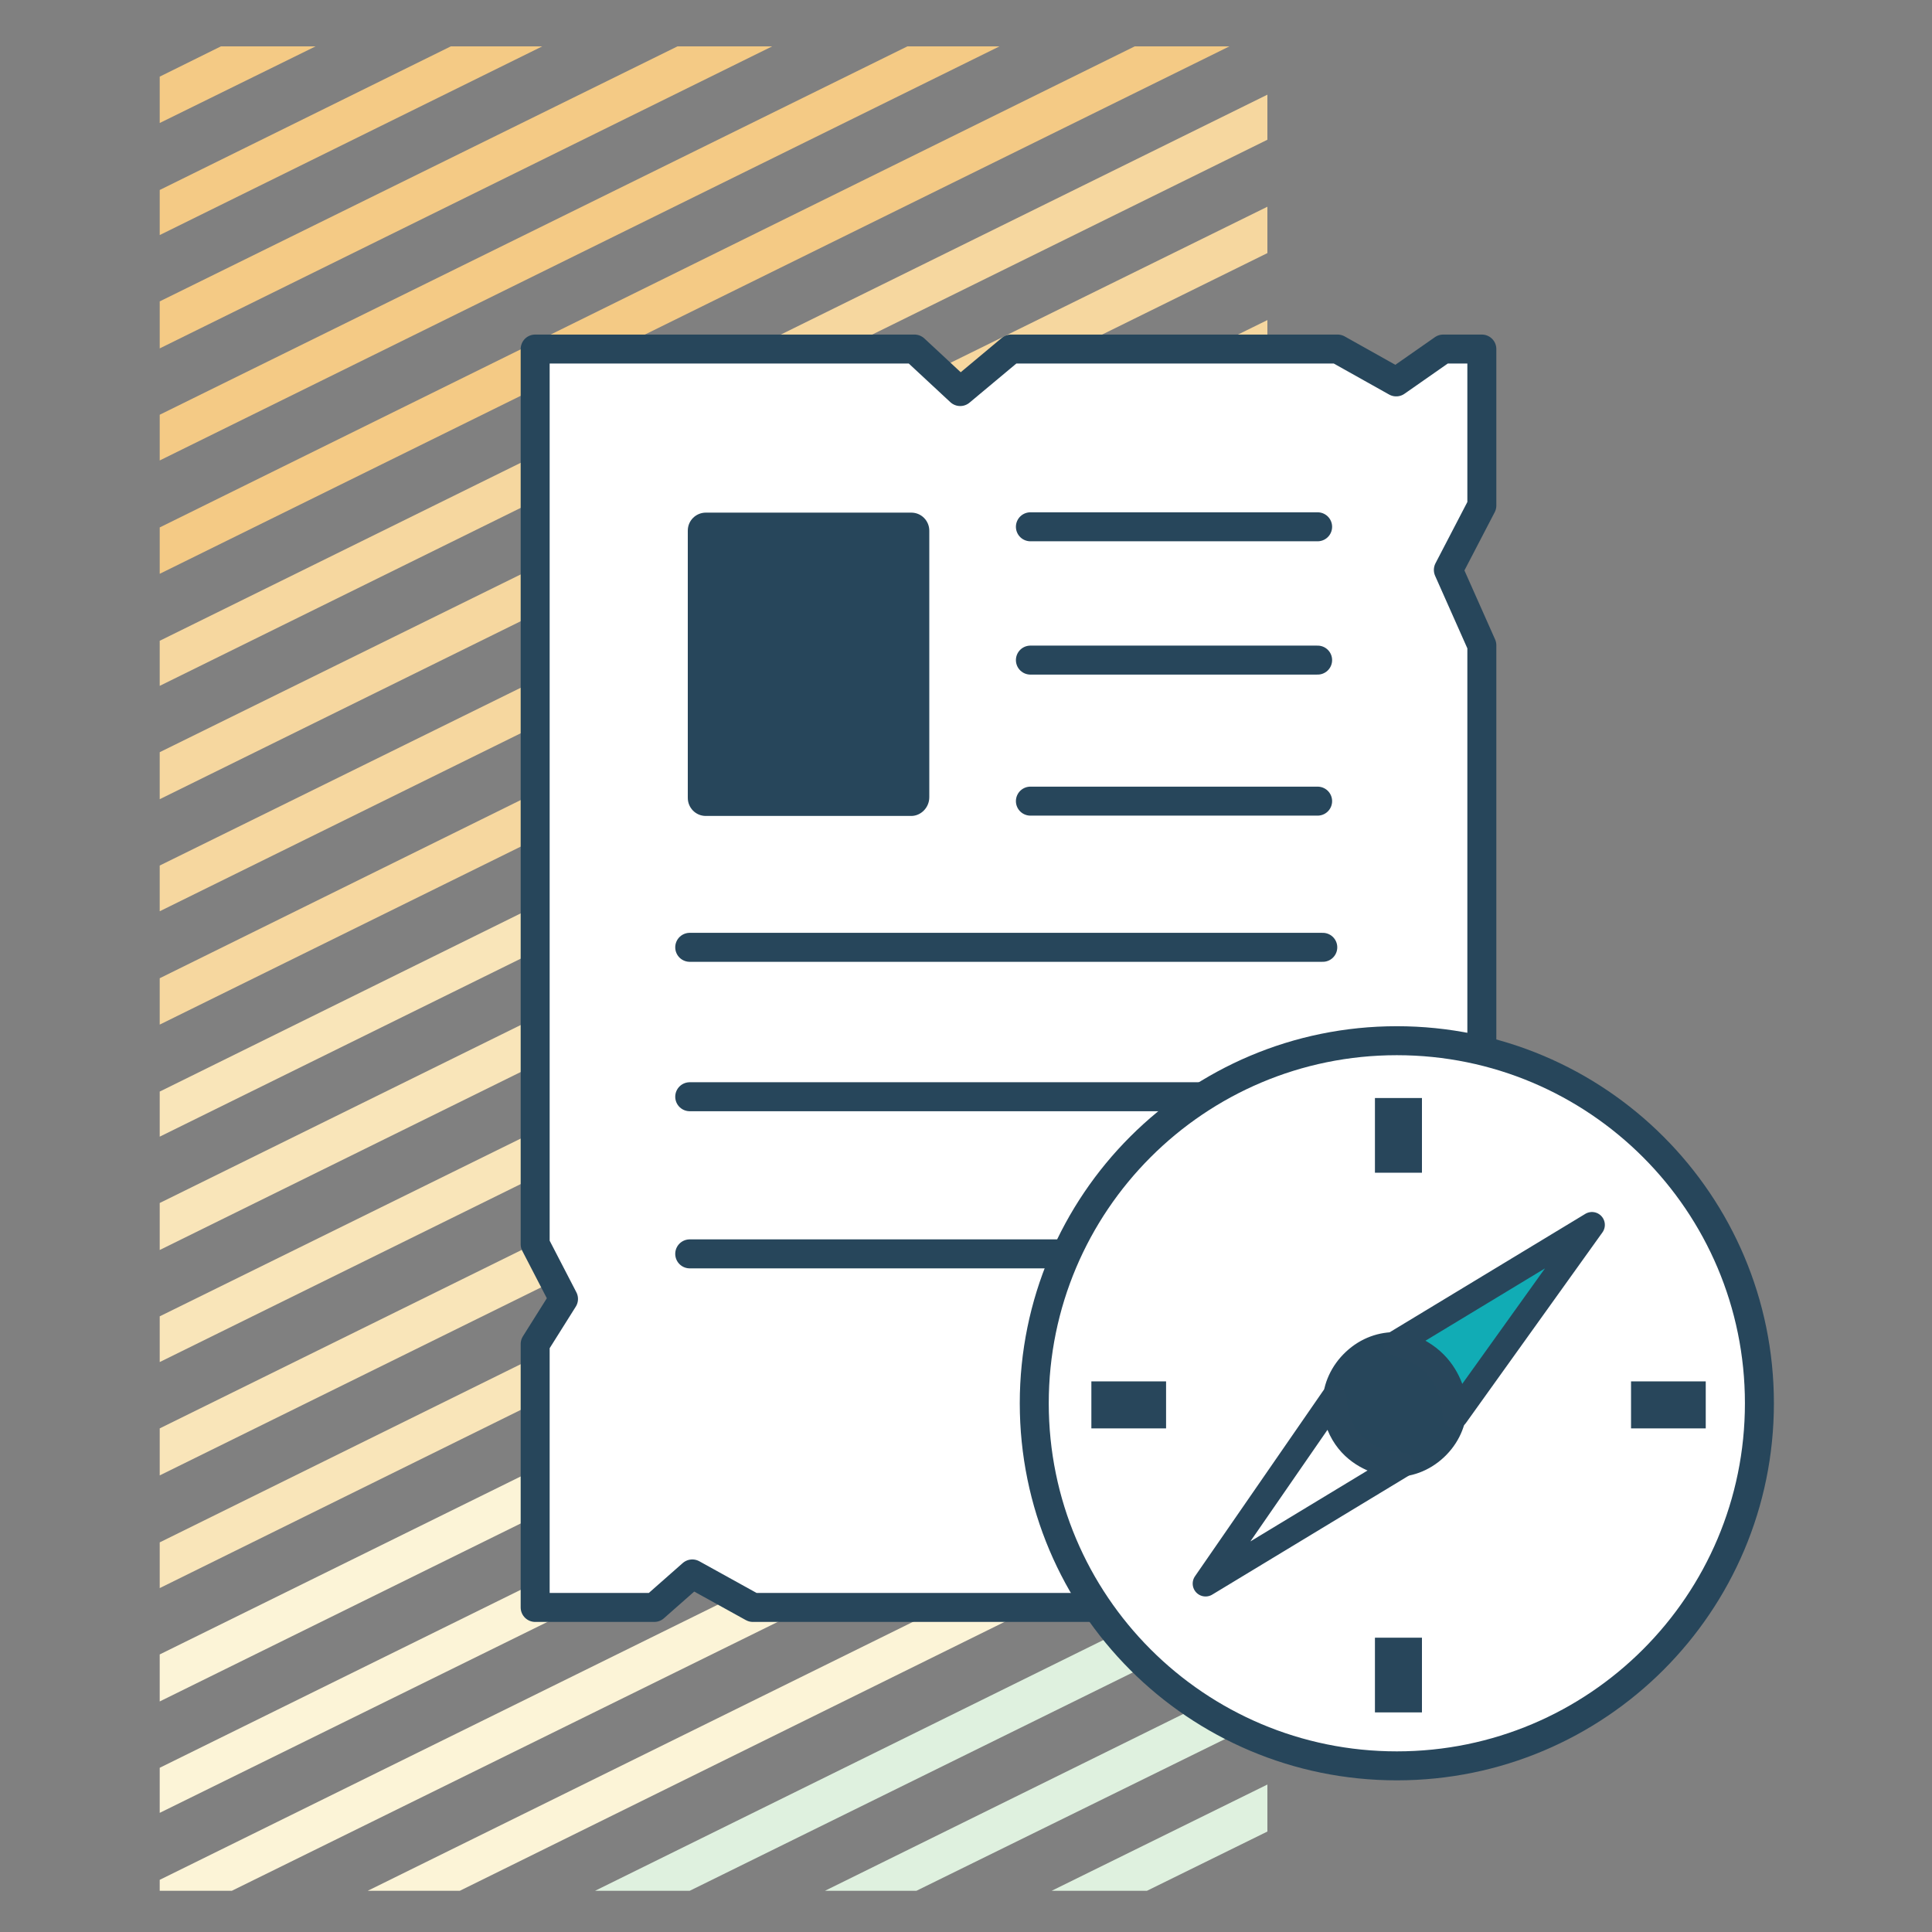 <?xml version="1.0" encoding="utf-8"?>
<!-- Generator: Adobe Illustrator 23.0.3, SVG Export Plug-In . SVG Version: 6.00 Build 0)  -->
<svg version="1.1" id="Calque_1" xmlns="http://www.w3.org/2000/svg" xmlns:xlink="http://www.w3.org/1999/xlink" x="0px" y="0px"
	 viewBox="0 0 300 300" style="enable-background:new 0 0 300 300;" xml:space="preserve">
<rect x="0" y="0" width="300" height="300" fill="#808080" stroke="none"/>
<style type="text/css">
	.st0{fill:#F4CA85;}
	.st1{fill:#F6D79F;}
	.st2{fill:#FCF4D7;}
	.st3{fill:#DFF1DF;}
	.st4{fill:#F9E5B9;}
	.st5{fill:#FFFFFF;stroke:#27465B;stroke-width:4.5;stroke-linejoin:round;stroke-miterlimit:10;}
	.st6{fill:#27465B;}
	.st7{fill:#FFFFFF;stroke:#27465B;stroke-width:4.5;stroke-linecap:round;stroke-linejoin:round;stroke-miterlimit:10;}
	.st8{fill:#11ACB5;stroke:#28465B;stroke-width:4;stroke-linejoin:round;stroke-miterlimit:10;}
	.st9{fill:#FFFFFF;stroke:#28465B;stroke-width:4;stroke-linejoin:round;stroke-miterlimit:10;}
	.st10{fill:#28465B;}
</style>
<g>
	<g>
		<polygon class="st0" points="176.2,7.2 24.8,81.9 24.8,89.1 190.9,7.2 		"/>
		<polygon class="st1" points="24.8,151.9 24.8,159.1 196.8,74.3 196.8,67 		"/>
		<polygon class="st1" points="24.8,116.8 24.8,124.1 196.8,39.3 196.8,32.1 		"/>
		<polygon class="st1" points="24.8,134.4 24.8,141.5 196.8,56.7 196.8,49.7 		"/>
		<polygon class="st1" points="24.8,99.5 24.8,106.5 196.8,21.7 196.8,14.7 		"/>
		<polygon class="st0" points="34.3,7.2 24.8,11.9 24.8,19.1 49,7.2 		"/>
		<polygon class="st0" points="140.9,7.2 24.8,64.4 24.8,71.5 155.2,7.2 		"/>
		<polygon class="st0" points="105.2,7.2 24.8,46.8 24.8,54.1 119.9,7.2 		"/>
		<polygon class="st0" points="70,7.2 24.8,29.5 24.8,36.5 84.2,7.2 		"/>
		<polygon class="st2" points="57.1,293.6 71.4,293.6 196.8,231.7 196.8,224.7 		"/>
		<polygon class="st2" points="24.8,274.5 24.8,281.5 196.8,196.8 196.8,189.7 		"/>
		<polygon class="st3" points="92.4,293.6 107.1,293.6 196.8,249.4 196.8,242.1 		"/>
		<polygon class="st2" points="24.8,291.9 24.8,293.6 36,293.6 196.8,214.4 196.8,207.1 		"/>
		<polygon class="st3" points="163.3,293.6 178.1,293.6 196.8,284.4 196.8,277.1 		"/>
		<polygon class="st3" points="128.1,293.6 142.3,293.6 196.8,266.8 196.8,259.7 		"/>
		<polygon class="st4" points="24.8,204.4 24.8,211.5 196.8,126.7 196.8,119.7 		"/>
		<polygon class="st4" points="24.8,186.8 24.8,194.1 196.8,109.3 196.8,102 		"/>
		<polygon class="st2" points="24.8,256.9 24.8,264.2 196.8,179.4 196.8,172.1 		"/>
		<polygon class="st4" points="24.8,169.5 24.8,176.5 196.8,91.7 196.8,84.6 		"/>
		<polygon class="st4" points="24.8,239.5 24.8,246.6 196.8,161.7 196.8,154.6 		"/>
		<polygon class="st4" points="24.8,221.8 24.8,229.1 196.8,144.3 196.8,137 		"/>
	</g>
	<g>
		<polygon class="st5" points="230.1,249.6 202,249.6 192.9,244.4 187,249.6 116.9,249.6 107.5,244.4 101.6,249.6 83.1,249.6 
			83.1,208.7 87.5,201.7 83.1,193.2 83.1,54.2 97.3,54.2 107.3,54.2 142,54.2 149.1,60.8 157,54.2 207.7,54.2 216.8,59.3 
			224.1,54.2 230.1,54.2 230.1,78.5 224.9,88.5 230.1,100.2 230.1,187.5 225.7,193.3 230.1,196.7 		"/>
		<path class="st6" d="M141.5,126.7h-31.9c-1.6,0-2.8-1.3-2.8-2.8V82.4c0-1.6,1.3-2.8,2.8-2.8h31.9c1.6,0,2.8,1.3,2.8,2.8v41.4
			C144.3,125.4,143,126.7,141.5,126.7z"/>
		<line class="st7" x1="160" y1="81.8" x2="204.6" y2="81.8"/>
		<line class="st7" x1="160" y1="102.5" x2="204.6" y2="102.5"/>
		<line class="st7" x1="160" y1="124.4" x2="204.6" y2="124.4"/>
		<line class="st7" x1="107.1" y1="147.1" x2="205.4" y2="147.1"/>
		<line class="st7" x1="107.1" y1="170.3" x2="205.4" y2="170.3"/>
		<line class="st7" x1="107.1" y1="194.7" x2="205.4" y2="194.7"/>
		<path class="st5" d="M216.9,161.6c-31.1,0-56.3,25.2-56.3,56.3s25.2,56.3,56.3,56.3s56.3-25.2,56.3-56.3
			C273.2,186.8,248,161.6,216.9,161.6z"/>
		<g>
			<path class="st6" d="M224.2,226.3c-4.6,4.3-11.5,4-15.8-0.6c-4.3-4.6-4-11.5,0.6-15.8c4.6-4.3,11.5-4,15.8,0.6
				C229,215.1,228.8,222,224.2,226.3z"/>
			<path class="st8" d="M216.8,208.6l30.4-18.4l-21.2,29.6C225.9,219.8,226.4,210.8,216.8,208.6z"/>
			<path class="st9" d="M207.1,217.1l-19.9,28.8l30.4-18.4C217.6,227.5,207.7,227.6,207.1,217.1z"/>
		</g>
		<g>
			<rect x="213.5" y="170.5" class="st10" width="7.3" height="11.6"/>
			<rect x="213.5" y="254.3" class="st10" width="7.3" height="11.6"/>
		</g>
		<g>
			
				<rect x="171.6" y="212.4" transform="matrix(4.489571e-11 -1 1 4.489571e-11 -42.933 393.4)" class="st10" width="7.3" height="11.6"/>
			
				<rect x="255.4" y="212.4" transform="matrix(4.489571e-11 -1 1 4.489571e-11 40.867 477.2)" class="st10" width="7.3" height="11.6"/>
		</g>
	</g>
</g>
</svg>
